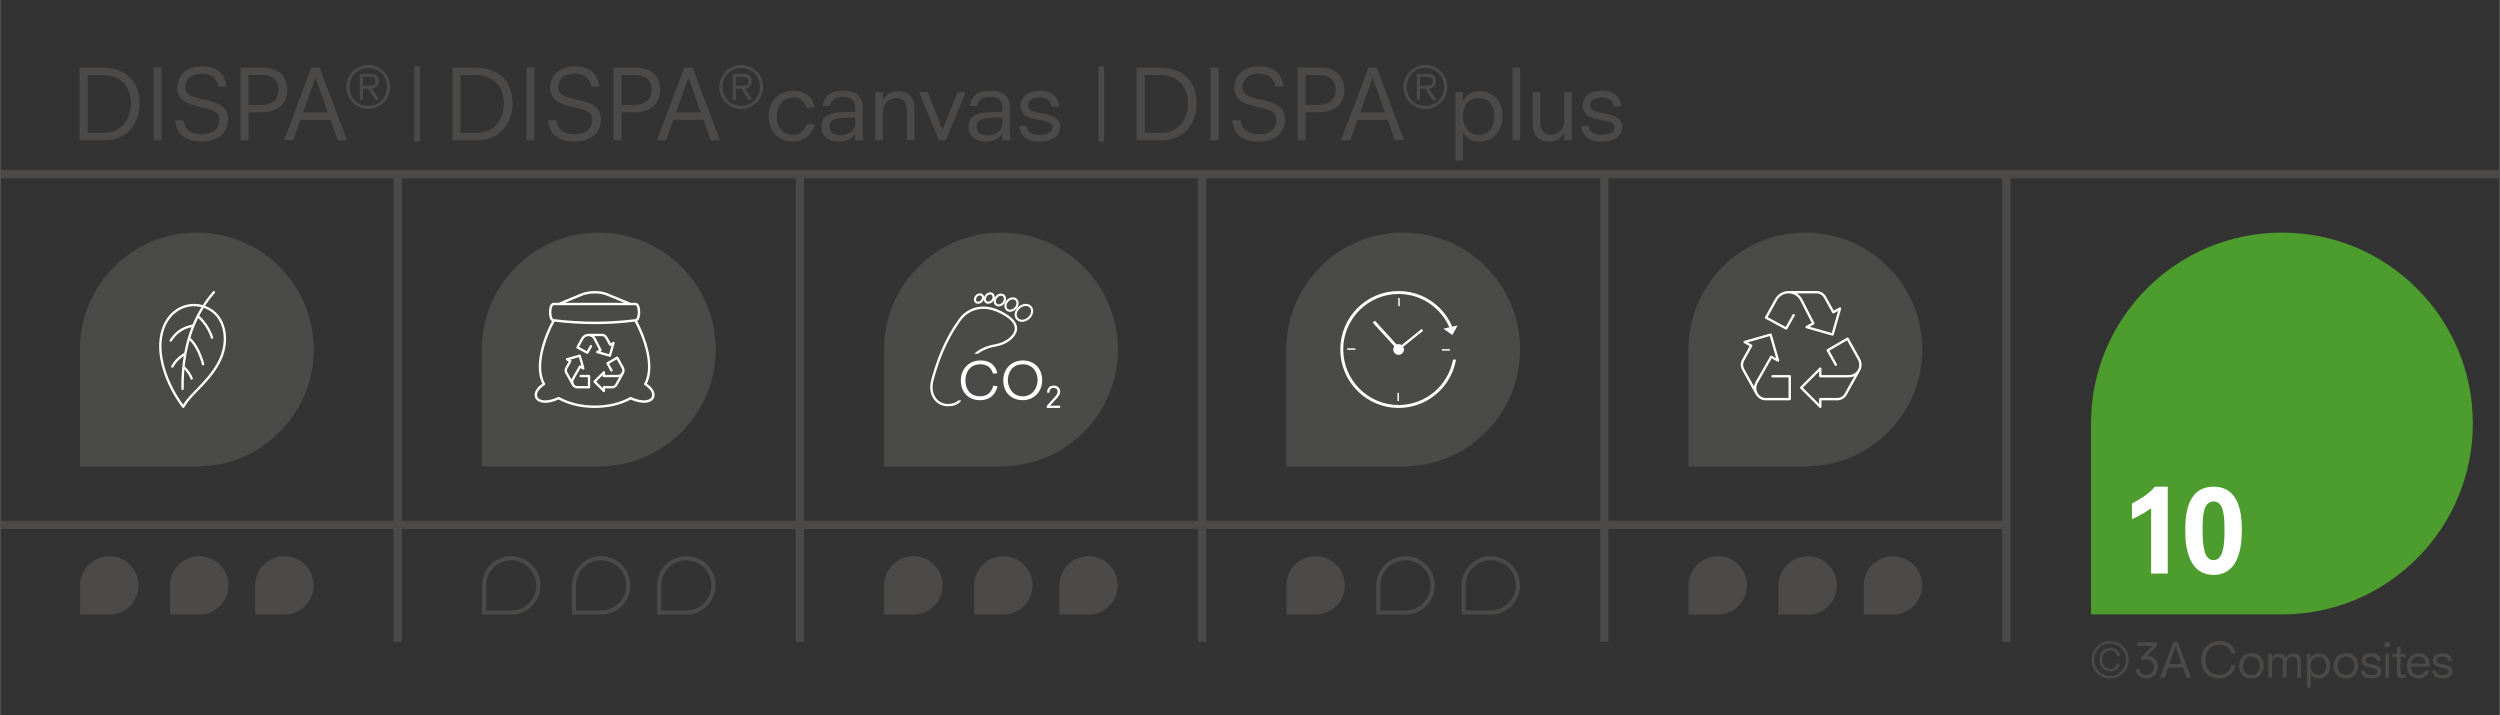 <?xml version="1.0" encoding="UTF-8"?>
<svg xmlns="http://www.w3.org/2000/svg" xmlns:xlink="http://www.w3.org/1999/xlink" id="Ebene_1" width="3840" height="1099" viewBox="0 0 3842.339 1099.8"><rect x="0" y="0" width="3842.339" height="1099.8" fill="#333333" stroke="none"/><defs><clipPath id="clippath"><rect x="1.17" width="3840" height="1099.8" fill="none"/></clipPath><clipPath id="clippath-1"><rect x="122.631" y="357.476" width="359.433" height="359.433" fill="none"/></clipPath><clipPath id="clippath-2"><rect x="740.432" y="357.49" width="359.433" height="359.433" fill="none"/></clipPath><clipPath id="clippath-3"><rect x="1976.882" y="357.49" width="359.433" height="359.433" fill="none"/></clipPath><clipPath id="clippath-4"><rect x="3213.882" y="357.512" width="586.931" height="586.931" fill="none"/></clipPath></defs><g clip-path="url(#clippath)"><path d="M0,267.631h611.036M611.036,267.631h618.225M611.036,800.441V273.971M1229.261,267.631h618.225M1229.261,800.441V273.971M1847.486,267.631h618.225M1847.486,800.441V273.971M2465.711,267.631h618.225M2465.711,800.441V273.971M3083.936,267.631h758.404M3083.936,800.441V273.971M0,806.781h611.036M611.036,806.781h618.225M611.036,986.497v-173.376M1229.261,806.781h618.225M1229.261,986.497v-173.376M1847.486,806.781h618.225M1847.486,986.497v-173.376M2465.711,806.781h624.565M2465.711,986.497v-173.376M3083.936,986.497v-173.376" fill="none" stroke="#4b4a49" stroke-miterlimit="10" stroke-width="12.68"/></g><path d="M156.645,104.014c44.36,0,57.712,29.079,57.712,55.19,0,27.892-17.358,56.377-52.965,56.377h-39.316v-111.567h34.568ZM134.539,204.306h24.48c28.485,0,41.986-22.402,41.986-45.25,0-22.402-11.869-43.767-45.102-43.767h-21.364v89.017Z" fill="#4b4a49"/><path d="M235.718,104.014h12.462v111.567h-12.462v-111.567Z" fill="#4b4a49"/><path d="M335.118,133.093c-.593-9.051-7.418-19.881-25.221-19.881-17.655,0-25.222,10.089-25.222,20.771,0,7.418,4.451,14.392,24.925,18.397,28.04,5.489,40.651,12.313,40.651,31.749,0,16.765-11.869,33.529-40.799,33.529-25.221,0-39.167-12.462-40.354-32.937h12.61c2.226,14.688,12.166,21.661,28.337,21.661,19.139,0,26.854-11.127,26.854-21.067,0-12.165-6.825-16.022-26.557-20.177-25.666-5.341-38.129-12.463-38.129-31.156,0-18.248,14.985-32.046,37.536-32.046,27.447,0,35.903,14.984,38.129,31.156h-12.759Z" fill="#4b4a49"/><path d="M369.385,104.014h35.458c22.848,0,36.497,12.907,36.497,34.42,0,22.105-16.023,34.123-38.277,34.123h-21.215v43.024h-12.462v-111.567ZM401.134,161.281c14.243,0,26.854-6.083,26.854-22.996,0-16.172-10.682-22.996-25.815-22.996h-20.325v45.992h19.287Z" fill="#4b4a49"/><path d="M478.366,104.014h12.759l41.986,111.567h-14.094l-11.127-31.452h-46.289l-11.127,31.452h-14.094l41.986-111.567ZM484.894,119.74h-.297l-18.842,53.113h37.98l-18.842-53.113Z" fill="#4b4a49"/><path d="M565.878,99.926c18.595,0,33.73,15.136,33.73,33.73s-15.135,33.729-33.73,33.729-33.73-15.135-33.73-33.729,15.135-33.73,33.73-33.73ZM565.878,104.424c-16.26,0-28.714,12.454-28.714,29.232s12.454,29.232,28.714,29.232,28.714-12.454,28.714-29.232-12.454-29.232-28.714-29.232ZM565.964,136.424h-8.216v17.038h-5.016v-39.871h15.654c9.34,0,13.751,3.719,13.751,11.243,0,7.352-5.103,10.812-10.465,11.503l11.244,17.125h-6.054l-10.897-17.038ZM566.57,131.926c6.66,0,10.551-1.037,10.551-6.745,0-5.882-3.459-7.093-8.908-7.093h-10.465v13.838h8.822Z" fill="#4b4a49"/><path d="M636.687,101.937h8.605v115.722h-8.605v-115.722Z" fill="#4b4a49"/><path d="M729.864,104.014c44.36,0,57.712,29.079,57.712,55.19,0,27.892-17.358,56.377-52.965,56.377h-39.316v-111.567h34.568ZM707.758,204.306h24.48c28.485,0,41.986-22.402,41.986-45.25,0-22.402-11.869-43.767-45.102-43.767h-21.364v89.017Z" fill="#4b4a49"/><path d="M808.936,104.014h12.462v111.567h-12.462v-111.567Z" fill="#4b4a49"/><path d="M908.337,133.093c-.593-9.051-7.418-19.881-25.221-19.881-17.655,0-25.222,10.089-25.222,20.771,0,7.418,4.451,14.392,24.925,18.397,28.04,5.489,40.651,12.313,40.651,31.749,0,16.765-11.869,33.529-40.799,33.529-25.221,0-39.167-12.462-40.354-32.937h12.61c2.226,14.688,12.166,21.661,28.337,21.661,19.139,0,26.854-11.127,26.854-21.067,0-12.165-6.825-16.022-26.557-20.177-25.666-5.341-38.129-12.463-38.129-31.156,0-18.248,14.985-32.046,37.536-32.046,27.447,0,35.903,14.984,38.129,31.156h-12.759Z" fill="#4b4a49"/><path d="M942.604,104.014h35.458c22.848,0,36.497,12.907,36.497,34.42,0,22.105-16.023,34.123-38.277,34.123h-21.215v43.024h-12.462v-111.567ZM974.353,161.281c14.243,0,26.854-6.083,26.854-22.996,0-16.172-10.682-22.996-25.815-22.996h-20.325v45.992h19.287Z" fill="#4b4a49"/><path d="M1051.585,104.014h12.759l41.986,111.567h-14.094l-11.127-31.452h-46.289l-11.127,31.452h-14.094l41.986-111.567ZM1058.113,119.74h-.297l-18.842,53.113h37.98l-18.842-53.113Z" fill="#4b4a49"/><path d="M1139.1,99.926c18.595,0,33.73,15.136,33.73,33.73s-15.135,33.729-33.73,33.729-33.73-15.135-33.73-33.729,15.135-33.73,33.73-33.73ZM1139.1,104.424c-16.26,0-28.714,12.454-28.714,29.232s12.454,29.232,28.714,29.232,28.714-12.454,28.714-29.232-12.454-29.232-28.714-29.232ZM1139.187,136.424h-8.216v17.038h-5.016v-39.871h15.654c9.34,0,13.751,3.719,13.751,11.243,0,7.352-5.103,10.812-10.465,11.503l11.244,17.125h-6.054l-10.897-17.038ZM1139.792,131.926c6.66,0,10.551-1.037,10.551-6.745,0-5.882-3.459-7.093-8.908-7.093h-10.465v13.838h8.822Z" fill="#4b4a49"/><path d="M1239.808,166.177c-1.929-5.638-6.083-16.468-20.177-16.468-14.688,0-25.963,11.275-25.963,29.228,0,14.688,7.566,28.337,25.37,28.337,12.759,0,18.248-8.754,20.771-17.21l12.314,1.483c-3.857,12.759-13.056,26.111-33.233,26.111-24.628,0-37.684-18.396-37.684-38.87,0-24.776,17.952-39.465,37.833-39.465,16.171,0,29.672,8.012,32.639,25.667l-11.869,1.187Z" fill="#4b4a49"/><path d="M1314.282,205.789h-.297c-5.193,9.199-16.32,11.869-24.925,11.869-17.655,0-26.853-10.385-26.853-22.105,0-13.649,7.418-21.661,27.743-22.699,8.16-.445,16.171-.891,24.332-1.188v-5.638c0-9.495-4.006-17.21-18.842-17.21-13.649,0-18.1,5.786-19.584,14.095h-11.424c2.374-16.616,13.649-23.59,31.156-23.59,19.88,0,30.266,9.051,30.266,24.925v36.794c0,4.599.594,10.385,1.039,14.539h-12.61v-9.792ZM1314.282,180.42l-19.584.89c-12.61.594-20.029,4.006-20.029,13.649,0,7.418,6.38,13.204,16.914,13.204,10.088,0,22.699-5.638,22.699-18.545v-9.198Z" fill="#4b4a49"/><path d="M1393.905,170.776c0-15.43-8.012-20.178-16.32-20.178-10.83,0-20.771,8.309-20.771,23.738v41.244h-11.572v-74.181h11.572v12.611h.297c5.044-9.495,13.056-13.798,23.589-13.798,8.902,0,24.776,4.6,24.776,25.518v49.85h-11.572v-44.805Z" fill="#4b4a49"/><path d="M1412.595,141.4h13.056l22.699,57.564h.297l23.292-57.564h12.462l-30.859,74.181h-10.534l-30.414-74.181Z" fill="#4b4a49"/><path d="M1540.405,205.789h-.297c-5.193,9.199-16.32,11.869-24.925,11.869-17.655,0-26.854-10.385-26.854-22.105,0-13.649,7.418-21.661,27.744-22.699,8.16-.445,16.171-.891,24.332-1.188v-5.638c0-9.495-4.006-17.21-18.842-17.21-13.649,0-18.1,5.786-19.584,14.095h-11.424c2.374-16.616,13.649-23.59,31.156-23.59,19.88,0,30.266,9.051,30.266,24.925v36.794c0,4.599.594,10.385,1.039,14.539h-12.61v-9.792ZM1540.405,180.42l-19.584.89c-12.61.594-20.029,4.006-20.029,13.649,0,7.418,6.38,13.204,16.914,13.204,10.088,0,22.699-5.638,22.699-18.545v-9.198Z" fill="#4b4a49"/><path d="M1616.066,163.507c-.594-6.825-5.193-13.798-18.249-13.798-10.534,0-17.803,4.451-17.803,11.572s5.638,10.385,19.435,12.61c18.99,3.116,29.821,7.715,29.821,21.216,0,10.83-8.308,22.551-31.453,22.551-23.589,0-30.117-11.721-31.453-23.886h11.572c.445,6.23,4.896,13.501,19.584,13.501,11.572,0,20.326-4.006,20.177-11.572-.148-5.935-3.857-8.457-22.402-11.572-14.985-2.522-26.854-7.418-26.854-21.661,0-14.391,12.462-23.145,30.414-23.145,16.616,0,28.782,9.644,28.782,24.184h-11.572Z" fill="#4b4a49"/><path d="M1688.316,101.937h8.605v115.722h-8.605v-115.722Z" fill="#4b4a49"/><path d="M1781.492,104.014c44.36,0,57.712,29.079,57.712,55.19,0,27.892-17.358,56.377-52.965,56.377h-39.316v-111.567h34.568ZM1759.386,204.306h24.48c28.485,0,41.986-22.402,41.986-45.25,0-22.402-11.869-43.767-45.102-43.767h-21.364v89.017Z" fill="#4b4a49"/><path d="M1860.565,104.014h12.462v111.567h-12.462v-111.567Z" fill="#4b4a49"/><path d="M1959.966,133.093c-.594-9.051-7.418-19.881-25.222-19.881-17.655,0-25.221,10.089-25.221,20.771,0,7.418,4.451,14.392,24.924,18.397,28.041,5.489,40.651,12.313,40.651,31.749,0,16.765-11.869,33.529-40.799,33.529-25.222,0-39.168-12.462-40.354-32.937h12.61c2.226,14.688,12.166,21.661,28.337,21.661,19.139,0,26.854-11.127,26.854-21.067,0-12.165-6.824-16.022-26.557-20.177-25.666-5.341-38.129-12.463-38.129-31.156,0-18.248,14.985-32.046,37.535-32.046,27.447,0,35.904,14.984,38.129,31.156h-12.759Z" fill="#4b4a49"/><path d="M1994.232,104.014h35.459c22.848,0,36.496,12.907,36.496,34.42,0,22.105-16.022,34.123-38.276,34.123h-21.216v43.024h-12.463v-111.567ZM2025.982,161.281c14.242,0,26.854-6.083,26.854-22.996,0-16.172-10.683-22.996-25.815-22.996h-20.325v45.992h19.287Z" fill="#4b4a49"/><path d="M2103.214,104.014h12.76l41.985,111.567h-14.094l-11.127-31.452h-46.289l-11.127,31.452h-14.095l41.986-111.567ZM2109.742,119.74h-.297l-18.842,53.113h37.98l-18.842-53.113Z" fill="#4b4a49"/><path d="M2190.729,99.926c18.595,0,33.729,15.136,33.729,33.73s-15.135,33.729-33.729,33.729-33.729-15.135-33.729-33.729,15.135-33.73,33.729-33.73ZM2190.729,104.424c-16.26,0-28.714,12.454-28.714,29.232s12.454,29.232,28.714,29.232,28.714-12.454,28.714-29.232-12.454-29.232-28.714-29.232ZM2190.816,136.424h-8.217v17.038h-5.016v-39.871h15.653c9.341,0,13.752,3.719,13.752,11.243,0,7.352-5.103,10.812-10.465,11.503l11.243,17.125h-6.055l-10.896-17.038ZM2191.422,131.926c6.659,0,10.551-1.037,10.551-6.745,0-5.882-3.459-7.093-8.908-7.093h-10.465v13.838h8.822Z" fill="#4b4a49"/><path d="M2236.914,141.4h11.572v12.908h.297c3.115-4.748,9.792-14.095,26.26-14.095,15.43,0,34.271,10.979,34.271,38.277,0,23.145-15.281,39.167-35.755,39.167-13.056,0-21.067-7.27-24.776-14.094h-.297v43.173h-11.572v-105.337ZM2272.817,150.599c-12.313,0-24.331,9.051-24.331,28.485,0,15.578,9.198,28.189,24.776,28.189s23.59-13.057,23.59-28.485c0-19.584-11.275-28.189-24.035-28.189Z" fill="#4b4a49"/><path d="M2324.739,104.014h11.572v111.567h-11.572v-111.567Z" fill="#4b4a49"/><path d="M2404.407,203.86h-.297c-5.045,9.495-13.056,13.798-23.59,13.798-10.83,0-24.776-5.489-24.776-27.446v-48.812h11.572v45.695c0,15.43,8.012,20.178,16.319,20.178,10.831,0,20.771-8.309,20.771-23.738v-42.135h11.571v74.181h-11.571v-11.721Z" fill="#4b4a49"/><path d="M2480.068,163.507c-.594-6.825-5.192-13.798-18.249-13.798-10.533,0-17.803,4.451-17.803,11.572s5.638,10.385,19.436,12.61c18.99,3.116,29.82,7.715,29.82,21.216,0,10.83-8.309,22.551-31.453,22.551-23.589,0-30.117-11.721-31.452-23.886h11.572c.445,6.23,4.896,13.501,19.584,13.501,11.572,0,20.325-4.006,20.177-11.572-.148-5.935-3.857-8.457-22.402-11.572-14.984-2.522-26.854-7.418-26.854-21.661,0-14.391,12.462-23.145,30.414-23.145,16.616,0,28.782,9.644,28.782,24.184h-11.572Z" fill="#4b4a49"/><g clip-path="url(#clippath-1)"><path d="M122.631,716.911h179.716c99.255,0,179.717-80.463,179.717-179.717s-80.462-179.717-179.717-179.717-179.716,80.462-179.716,179.717v179.717h0Z" fill="#4a4a49"/></g><path d="M280.372,597.789c-1.128-78.697,26.797-124.058,48.157-148.609M309.595,470.381c-19.958-5.039-39.989,3.246-51.587,20.08-12.23,17.75-13.817,40.581-10.007,61.259,4.844,26.293,17.424,52.208,33.421,73.554,7.543-13.106,19.344-23.461,29.545-34.413,12.142-13.038,23.442-27.187,29.762-44.063,11.145-29.765,3.348-67.711-31.134-76.416h0ZM296.929,500.252c-8.08,2.491-22.275,3.943-34.725,23.232M284.637,543.611s-14.137,7.69-19.967,19.822M290.269,519.933s13.521,9.295,21.695,39.928M281.868,564.091s8.401,6.903,12.51,17.715M303.79,485.884s15.363,11.94,21.91,33.176" fill="none" stroke="#fff" stroke-linecap="round" stroke-linejoin="round" stroke-width="3.623"/><g clip-path="url(#clippath-2)"><path d="M380.999,716.924h179.716c99.255,0,179.717-80.463,179.717-179.717s-80.462-179.717-179.717-179.717-179.716,80.462-179.716,179.717v179.717h0Z" fill="#4a4a49"/><path d="M740.432,716.924h179.716c99.255,0,179.717-80.463,179.717-179.717s-80.462-179.717-179.717-179.717-179.716,80.462-179.716,179.717v179.717h0Z" fill="#4a4a49"/></g><path d="M994.112,589.776c13.999-27.701-2.166-72.324-14.919-96.232,3.423-2.047,4.707-8.257,4.707-13.722,0-6.657-1.897-14.428-7.247-14.428h-7.618l-36.034-14.849c-10.589-4.43-28.407-4.233-39.722.45l-34.854,14.399h-7.687c-5.309,0-7.191,7.771-7.191,14.428,0,5.542,1.315,11.845,4.688,13.79-12.767,23.962-28.894,68.563-14.813,96.164-12.239,8.384-13.452,17.265-10.645,22.46,3.875,7.162,16.394,10.442,35.708,1.842,15.682,8.659,35.584,12.989,55.468,12.986,19.82,0,39.62-4.302,55.178-12.915,19.217,8.513,31.683,5.22,35.547-1.919,2.808-5.184,1.613-14.062-10.566-22.454h0ZM894.702,454.461c10.347-4.281,27.229-4.486,36.871-.455.003.002.005.002.011.005l27.622,11.383h-90.969l26.466-10.933h0ZM850.739,469.142h125.914c1.661,0,3.513,4.386,3.513,10.68,0,6.29-1.852,10.677-3.75,10.693-.011.001-.023.002-.034.004-.063.002-.125-.013-.188-.004-.961.124-1.926.23-2.887.349-3.489.426-6.982.827-10.487,1.177-.894.091-1.787.188-2.682.274-26.786,2.52-54.032,2.787-81.478.861-9.162-.659-18.313-1.518-27.394-2.66-.106-.014-.207.004-.312.008-.072-.009-.144-.015-.216-.024-1.636,0-3.458-4.387-3.458-10.677,0-6.294,1.822-10.68,3.458-10.68h0ZM1001.397,610.441c-3.09,5.708-14.932,7.507-31.586-.09-.543-.248-1.174-.219-1.691.074-30.381,17.28-78.093,17.25-108.627-.074-.284-.16-.601-.243-.918-.243-.266,0-.53.056-.777.168-16.738,7.687-28.639,5.905-31.739.169-2.318-4.285.129-11.657,10.818-18.467.839-.537,1.114-1.638.622-2.508-14.932-26.41,1.845-71.627,14.555-95.072,10.136,1.235,20.267,2.192,30.376,2.825,10.446.67,20.905,1.032,31.303,1.068,15.489,0,31.147-.759,46.732-2.25,4.039-.381,8.057-.851,12.071-1.334.956-.115,1.916-.197,2.87-.317,12.69,23.405,29.461,68.587,14.629,95.088-.485.866-.212,1.961.624,2.497,10.632,6.815,13.051,14.183,10.736,18.464h0Z" fill="#fff"/><path d="M892.271,578.008h12.876v17.211h-18.001c-3.018,0-5.397-1.64-6.863-4.284h0c-1.408-2.542-1.393-5.637.042-8.165l10.979-19.348,5.087,2.829-5.569-19.5-19.45,5.584,4.92,2.737-6.01,10.847c-1.2,2.167-1.2,4.799,0,6.966l10.055,18.145M939.677,569.402l-6.048-10.914,14.833-8.674,8.539,15.409c1.44,2.599,1.44,5.759,0,8.359h0c-1.514,2.732-4.386,4.426-7.504,4.426h-21.46v-5.737l-5.722,5.737-8.583,8.606,8.583,8.605,5.722,5.738v-5.738h12.764c2.598,0,4.991-1.412,6.253-3.688l9.947-17.949M903.716,514.9h21.542c2.598,0,4.991,1.412,6.253,3.688l6.287,11.346,4.995-2.789-2.215,7.805-3.323,11.705-11.676-3.332-7.783-2.221,5.004-2.793-8.944-17.548c-1.833-3.597-5.522-5.86-9.551-5.86h0c-3.896,0-7.485,2.117-9.377,5.531l-7.524,13.577,15.117,8.161,5.573-10.057" fill="none" stroke="#fff" stroke-linecap="round" stroke-linejoin="round" stroke-width="3.623"/><path d="M1358.657,716.923h179.716c99.255,0,179.717-80.462,179.717-179.717s-80.462-179.716-179.717-179.716-179.716,80.462-179.716,179.716v179.717h0Z" fill="#4a4a49"/><path d="M1608.846,627.045h20.584v-3.469h-15.701l10.042-10.817c3.788-4.107,5.614-7.12,5.614-10.862,0-5.112-3.514-9.174-10.087-9.174-4.884,0-9.949,2.738-10.086,10.817h3.559c.228-4.108,2.054-7.348,6.481-7.348,4.016,0,6.298,2.556,6.298,5.842,0,3.058-2.784,6.435-5.66,9.584l-11.045,12.186v3.241h0ZM1541.913,584.588c0,18.868,12.604,30.532,29.906,30.532,16.988,0,29.905-12.761,29.905-30.532,0-18.867-12.604-30.532-29.905-30.532-16.988,0-29.906,12.761-29.906,30.532h0ZM1594.678,584.588c0,9.707-6.341,24.583-22.859,24.583s-22.86-14.875-22.86-24.583c0-11.9,6.498-24.582,22.86-24.582s22.859,12.682,22.859,24.582h0ZM1532.755,573.784c-1.644-8.141-7.359-19.727-26.148-19.727-16.988,0-29.905,12.761-29.905,30.532,0,18.868,12.134,30.532,29.2,30.532,17.928,0,24.739-11.353,27.244-21.452l-6.654-.782c-2.505,9.864-8.768,16.285-19.885,16.285-17.144,0-22.859-12.84-22.859-24.583,0-11.9,6.498-24.582,22.859-24.582,8.925,0,16.518,3.758,19.494,14.248l6.654-.47h0Z" fill="#fff"/><path d="M1562.202,499.2c-1.985-5.57-6.903-10.903-14.616-15.852-24.423-15.67-42.853-13.388-54.012-8.715-12.137,5.083-18.361,13.828-18.589,14.154-25.283,33.937-37.022,70.204-43.653,94.531-3.27,11.995-1.722,22.985,4.359,30.946,4.974,6.51,12.639,10.245,21.03,10.245,8.239,0,14.578-2.251,18.837-6.69.719-.749,1.343-1.524,1.886-2.31h-4.715c-3.555,3.561-8.93,5.377-16.008,5.377-7.252,0-13.868-3.215-18.151-8.822-5.379-7.043-6.709-16.913-3.743-27.794,6.554-24.043,18.148-59.875,43.092-93.36.059-.083,5.982-8.355,17.214-13.003,15.03-6.221,32.02-3.365,50.496,8.488,7.022,4.506,11.45,9.223,13.161,14.02,1.458,4.09.888,8.201-1.692,12.219l-.067.112c-2.847,5.223-12.558,13.902-27.642,16.401-17.865,2.959-27.912,10.61-32.094,14.603h5.636c4.953-3.782,13.703-8.818,27.05-11.029,17.573-2.912,27.413-13.132,30.199-18.184,3.146-4.925,3.844-10.228,2.022-15.339h0Z" fill="#fff"/><path d="M1521.864,452.572c-1.724,0-3.677,1.03-5.069,2.853-1.17,1.533-1.738,3.415-1.52,5.036.101.752.42,1.799,1.364,2.517,1.959,1.489,5.214.524,7.258-2.152h0c1.17-1.532,1.738-3.415,1.52-5.035-.101-.752-.421-1.799-1.365-2.518-.624-.475-1.381-.701-2.188-.701h0ZM1506.13,454.137c-1.462,0-3.143.77-4.402,2.171-1.016,1.131-1.624,2.486-1.711,3.814-.077,1.182.279,2.19,1.003,2.839,1.58,1.419,4.578.772,6.545-1.417h0c1.016-1.13,1.624-2.485,1.711-3.813.077-1.182-.279-2.19-1.002-2.839-.57-.511-1.322-.754-2.144-.754h0ZM1538.432,454.504c-2.077,0-4.415,1.224-6.076,3.399-1.416,1.854-2.074,4.049-1.809,6.019.125.919.517,2.202,1.681,3.088,2.382,1.814,6.314.676,8.765-2.536,1.414-1.854,2.073-4.048,1.808-6.019-.125-.919-.517-2.202-1.682-3.088-.767-.585-1.697-.862-2.687-.862h0ZM1534.88,471.112c-1.677,0-3.286-.487-4.626-1.507-1.601-1.22-2.645-3.082-2.936-5.246-.126-.934-.113-1.894.032-2.854-.255.447-.541.881-.86,1.3-3.133,4.103-8.437,5.347-11.824,2.767-1.43-1.088-2.361-2.749-2.621-4.675-.021-.156-.037-.312-.049-.468-.435,1.179-1.114,2.304-2.004,3.295h0c-3.202,3.563-8.203,4.308-11.148,1.665-1.484-1.331-2.222-3.277-2.078-5.479.134-2.055,1.036-4.107,2.539-5.78,3.201-3.563,8.201-4.31,11.148-1.664,1.175,1.054,1.882,2.493,2.054,4.139.378-1.105.949-2.177,1.697-3.157,3.133-4.104,8.437-5.346,11.825-2.768,1.43,1.089,2.361,2.749,2.62,4.675.101.751.101,1.522.005,2.292.32-.593.691-1.17,1.112-1.722,3.54-4.639,9.52-6.052,13.331-3.153,1.601,1.22,2.645,3.083,2.936,5.247.38,2.822-.511,5.896-2.447,8.433v.001c-2.295,3.007-5.615,4.659-8.705,4.659h0ZM1556.677,460.232c-2.372,0-5.037,1.225-7.074,3.492-1.622,1.804-2.59,3.979-2.728,6.123-.129,1.998.494,3.72,1.75,4.849,2.712,2.434,7.56,1.471,10.812-2.147h0c1.621-1.805,2.59-3.98,2.729-6.123.128-1.998-.494-3.721-1.751-4.849-1.013-.908-2.324-1.344-3.738-1.344h0ZM1552.34,479.275c-2.196,0-4.274-.701-5.893-2.155-2.017-1.811-3.021-4.468-2.827-7.485.185-2.871,1.448-5.745,3.558-8.093,4.452-4.955,11.368-6.028,15.413-2.394,2.017,1.811,3.021,4.469,2.827,7.485-.185,2.871-1.448,5.745-3.557,8.093h0c-2.672,2.973-6.229,4.548-9.522,4.548h0ZM1576.55,470.357c-.137,0-.274.003-.413.007-2.948.11-5.963,1.353-8.488,3.502-5.104,4.343-6.57,11.035-3.268,14.919,1.551,1.825,3.935,2.764,6.753,2.67,2.948-.109,5.962-1.352,8.489-3.502h0c5.104-4.342,6.57-11.035,3.268-14.92-1.475-1.734-3.715-2.676-6.341-2.676h0ZM1570.714,494.723c-3.596,0-6.71-1.347-8.817-3.826-4.466-5.253-2.834-14.007,3.637-19.515,3.082-2.622,6.805-4.141,10.482-4.277,3.826-.141,7.147,1.214,9.359,3.815,4.465,5.254,2.831,14.009-3.64,19.516h0c-3.081,2.622-6.805,4.141-10.481,4.277-.181.006-.361.009-.54.009h0Z" fill="#fff"/><g clip-path="url(#clippath-3)"><path d="M1617.449,716.924h179.716c99.255,0,179.717-80.463,179.717-179.717s-80.462-179.717-179.717-179.717-179.716,80.462-179.716,179.717v179.717h0Z" fill="#4a4a49"/><path d="M1976.882,716.924h179.716c99.255,0,179.717-80.463,179.717-179.717s-80.462-179.717-179.717-179.717-179.716,80.462-179.716,179.717v179.717h0Z" fill="#4a4a49"/></g><polygon points="2083.132 537.713 2083.132 535.459 2070.542 535.459 2070.542 537.713 2083.132 537.713 2083.132 537.713" fill="#fff"/><polygon points="2147.819 616.467 2150.067 616.467 2150.067 603.839 2147.819 603.839 2147.819 616.467 2147.819 616.467" fill="#fff"/><polygon points="2215.991 538.953 2228.581 538.953 2228.581 536.699 2215.991 536.699 2215.991 538.953 2215.991 538.953" fill="#fff"/><polygon points="2151.304 457.946 2149.055 457.946 2149.055 470.574 2151.304 470.574 2151.304 457.946 2151.304 457.946" fill="#fff"/><path d="M2149.562,622.554c-46.918,0-85.089-38.287-85.089-85.348s38.171-85.348,85.089-85.348c34.859,0,64.888,21.136,78.022,51.301l-9.158,2.08,6.866,4.858,6.867,4.857,4.112-7.35,4.113-7.35-8.315,1.888c-4.511-10.666-10.956-20.246-19.16-28.476-8.227-8.251-17.806-14.731-28.475-19.256-11.046-4.686-22.778-7.062-34.871-7.062s-23.825,2.376-34.871,7.062c-10.668,4.526-20.249,11.005-28.476,19.256-8.227,8.252-14.685,17.862-19.198,28.562-4.672,11.081-7.041,22.848-7.041,34.978,0,12.13,2.369,23.898,7.041,34.978,4.512,10.7,10.971,20.31,19.198,28.562,8.227,8.252,17.807,14.731,28.476,19.256,11.046,4.686,22.778,7.063,34.871,7.063s23.825-2.377,34.871-7.063c10.668-4.526,20.248-11.004,28.475-19.256,8.227-8.252,14.686-17.862,19.198-28.562,2.653-6.289,4.562-12.801,5.717-19.475h-4.579c-7.29,39.685-42.04,69.845-83.681,69.845h0Z" fill="#fff"/><path d="M2185.068,505.627l-30.839,24.812c-1.325-.921-2.933-1.463-4.667-1.463-1.067,0-2.086.207-3.021.579l-33.377-36.648-3.319,3.041,33.12,36.365c-1.01,1.368-1.608,3.06-1.608,4.893,0,4.546,3.674,8.23,8.206,8.23,4.531,0,8.205-3.684,8.205-8.23,0-1.507-.405-2.917-1.11-4.133l30.635-24.647-2.223-2.8h0Z" fill="#fff"/><path d="M2595.106,716.923h179.716c99.255,0,179.717-80.463,179.717-179.717s-80.462-179.717-179.717-179.717-179.716,80.462-179.716,179.717v179.717h0Z" fill="#4a4a49"/><path d="M2747.852,449.159h44.211c5.331,0,10.244,2.889,12.833,7.547l12.903,23.216,10.252-5.706-4.548,15.969-6.82,23.952-23.962-6.818-15.974-4.545,10.27-5.716-18.355-35.907c-3.762-7.36-11.333-11.992-19.602-11.992h0c-7.995,0-15.36,4.332-19.243,11.318l-15.44,27.782,31.024,16.699,11.438-20.58M2821.654,560.685l-12.413-22.334,30.441-17.749,17.525,31.531c2.956,5.319,2.956,11.786,0,17.104h0c-3.107,5.59-9.002,9.057-15.4,9.057h-44.042v-11.74l-11.744,11.74-17.616,17.61,17.616,17.609,11.744,11.74v-11.74h26.196c5.331,0,10.244-2.889,12.833-7.548l20.413-36.728M2724.363,578.294h26.425v35.219h-36.944c-6.193,0-11.077-3.356-14.084-8.767h0c-2.891-5.202-2.859-11.535.085-16.707l22.533-39.59,10.442,5.79-11.431-39.902-39.918,11.426,10.098,5.6-12.335,22.195c-2.464,4.433-2.463,9.822,0,14.253l20.637,37.13" fill="none" stroke="#fff" stroke-linecap="round" stroke-linejoin="round" stroke-width="3.623"/><path d="M122.835,944.736h44.927c24.813,0,44.927-20.114,44.927-44.927s-20.114-44.927-44.927-44.927-44.927,20.115-44.927,44.927v44.927h0Z" fill="#4b4a49"/><path d="M261.043,944.736h44.927c24.813,0,44.927-20.114,44.927-44.927s-20.114-44.927-44.927-44.927-44.927,20.115-44.927,44.927v44.927h0Z" fill="#4b4a49"/><path d="M392.008,944.736h44.927c24.812,0,44.927-20.114,44.927-44.927s-20.114-44.927-44.927-44.927-44.927,20.115-44.927,44.927v44.927h0Z" fill="#4b4a49"/><path d="M743.805,941.566h41.757c23.025,0,41.757-18.732,41.757-41.757s-18.732-41.757-41.757-41.757-41.757,18.732-41.757,41.757v41.757h0Z" fill="none" stroke="#4b4a49" stroke-width="6.34"/><path d="M882.012,941.566h41.757c23.024,0,41.757-18.732,41.757-41.757s-18.732-41.757-41.757-41.757-41.757,18.732-41.757,41.757v41.757h0Z" fill="none" stroke="#4b4a49" stroke-width="6.34"/><path d="M1012.978,941.566h41.757c23.024,0,41.757-18.732,41.757-41.757s-18.732-41.757-41.757-41.757-41.757,18.732-41.757,41.757v41.757h0Z" fill="none" stroke="#4b4a49" stroke-width="6.34"/><path d="M1358.86,944.736h44.927c24.812,0,44.927-20.114,44.927-44.927s-20.114-44.927-44.927-44.927-44.927,20.115-44.927,44.927v44.927h0Z" fill="#4b4a49"/><path d="M1497.068,944.736h44.927c24.812,0,44.927-20.114,44.927-44.927s-20.114-44.927-44.927-44.927-44.927,20.115-44.927,44.927v44.927h0Z" fill="#4b4a49"/><path d="M1628.033,944.736h44.927c24.812,0,44.927-20.114,44.927-44.927s-20.114-44.927-44.927-44.927-44.927,20.115-44.927,44.927v44.927h0Z" fill="#4b4a49"/><path d="M1977.085,944.736h44.927c24.813,0,44.927-20.115,44.927-44.927s-20.114-44.927-44.927-44.927-44.927,20.114-44.927,44.927v44.927h0Z" fill="#4b4a49"/><path d="M2118.462,941.566h41.757c23.024,0,41.757-18.732,41.757-41.757s-18.732-41.757-41.757-41.757-41.757,18.732-41.757,41.757v41.757h0Z" fill="none" stroke="#4b4a49" stroke-width="6.34"/><path d="M2249.427,941.566h41.757c23.024,0,41.757-18.732,41.757-41.757s-18.732-41.757-41.757-41.757-41.757,18.732-41.757,41.757v41.757h0Z" fill="none" stroke="#4b4a49" stroke-width="6.34"/><path d="M2595.31,944.736h44.927c24.812,0,44.927-20.114,44.927-44.927s-20.114-44.927-44.927-44.927-44.927,20.115-44.927,44.927v44.927h0Z" fill="#4b4a49"/><path d="M2733.517,944.736h44.927c24.812,0,44.927-20.114,44.927-44.927s-20.114-44.927-44.927-44.927-44.927,20.115-44.927,44.927v44.927h0Z" fill="#4b4a49"/><path d="M2864.482,944.736h44.927c24.812,0,44.927-20.114,44.927-44.927s-20.114-44.927-44.927-44.927-44.927,20.115-44.927,44.927v44.927h0Z" fill="#4b4a49"/><g clip-path="url(#clippath-4)"><path d="M3213.882,944.446h293.465c162.078,0,293.467-131.391,293.467-293.467s-131.389-293.467-293.467-293.467-293.465,131.39-293.465,293.467v293.467h0Z" fill="#4c9c2e"/></g><path d="M3306.314,881.559h25.554v-133.449h-19.698c-10.47,12.422-26.974,21.294-35.315,25.909v23.956c12.422-5.323,22.36-11.712,29.458-16.681v100.266h0ZM3358.771,815.898c0,29.636,7.098,67.79,43.478,67.79s43.477-38.155,43.477-67.79c0-19.876-.887-67.789-43.477-67.789s-43.478,47.913-43.478,67.789h0ZM3419.106,815.898c0,26.619-3.371,45.075-16.857,45.075s-16.859-18.456-16.859-45.075c0-23.069,1.065-45.075,16.859-45.075s16.857,22.006,16.857,45.075h0Z" fill="#fff"/><path d="M3243.3,985.463c15.812,0,28.684,12.87,28.684,28.683,0,15.813-12.871,28.684-28.684,28.684s-28.684-12.87-28.684-28.684c0-15.812,12.871-28.683,28.684-28.683ZM3243.3,989.287c-13.827,0-24.418,10.591-24.418,24.858,0,14.269,10.591,24.859,24.418,24.859s24.418-10.591,24.418-24.859c0-14.268-10.591-24.858-24.418-24.858ZM3258.597,1019.81c-1.545,7.354-7.134,12.208-14.342,12.208-10.664,0-17.357-7.869-17.357-18.019,0-10.37,6.325-17.945,17.137-17.945,7.429,0,13.533,4.266,14.562,11.988h-4.486c-.956-4.486-4.634-8.164-10.003-8.164-8.531,0-12.944,5.884-12.944,14.048,0,8.458,4.486,14.268,13.092,14.268,5.296,0,9.047-3.677,9.855-8.384h4.486Z" fill="#4b4a49"/><path d="M3291.175,1010.321l16.77-17.357h-22.947v-5.589h29.86v5.589l-15.445,15.813.147.146c.81-.146,1.766-.221,2.501-.221,7.575,0,14.783,5.223,14.783,15.813,0,9.487-6.031,18.166-17.726,18.166-14.488,0-15.886-10.224-16.475-14.489l5.737-.441c.735,6.031,3.162,9.782,10.664,9.782,7.207,0,11.62-5.296,11.62-12.209,0-7.429-5.148-11.915-11.768-11.915-3.456,0-5.663,1.177-7.281,2.428l-.441-.295v-5.222Z" fill="#4b4a49"/><path d="M3340.72,986.492h6.325l20.813,55.308h-6.986l-5.517-15.592h-22.946l-5.517,15.592h-6.987l20.814-55.308ZM3343.957,994.288h-.147l-9.341,26.33h18.828l-9.34-26.33Z" fill="#4b4a49"/><path d="M3429.641,1004.438c-2.795-9.855-9.929-13.386-18.313-13.386-15.371,0-21.476,11.915-21.476,23.094,0,11.032,5.369,23.095,21.476,23.095,10.443,0,16.327-6.031,18.681-15.298l6.252.735c-2.354,9.487-8.752,20.151-25.595,20.151-16.033,0-27.433-10.958-27.433-28.684,0-16.694,12.135-28.683,28.095-28.683,17.651,0,23.021,10.885,24.564,18.533l-6.251.441Z" fill="#4b4a49"/><path d="M3460.382,1042.829c-13.312,0-18.976-9.635-18.976-19.416,0-9.782,6.619-19.417,18.976-19.417,13.312,0,18.975,9.635,18.975,19.417,0,9.781-6.619,19.416-18.975,19.416ZM3460.382,1037.681c7.942,0,12.797-5.957,12.797-14.268s-4.854-14.269-12.797-14.269c-7.943,0-12.798,5.958-12.798,14.269s4.854,14.268,12.798,14.268Z" fill="#4b4a49"/><path d="M3530.984,1018.191c0-6.104-2.207-8.605-7.943-8.605-4.486,0-8.605,3.972-8.605,10.003v22.211h-5.736v-23.608c0-6.104-2.206-8.605-7.723-8.605-4.707,0-8.825,3.972-8.825,10.003v22.211h-5.737v-36.773h5.664v5.884h.146c1.912-3.089,4.634-6.473,11.032-6.473,6.692,0,9.193,4.486,10.149,7.208,2.133-4.192,4.928-7.208,11.253-7.208,7.943,0,12.062,4.34,12.062,12.209v25.153h-5.736v-23.608Z" fill="#4b4a49"/><path d="M3545.764,1005.026h5.737v6.398h.146c1.545-2.354,4.854-6.987,13.019-6.987,7.648,0,16.989,5.442,16.989,18.976,0,11.474-7.575,19.416-17.725,19.416-6.473,0-10.444-3.604-12.283-6.986h-.146v21.402h-5.737v-52.219ZM3563.563,1009.586c-6.104,0-12.062,4.486-12.062,14.121,0,7.723,4.56,13.974,12.282,13.974s11.694-6.472,11.694-14.121c0-9.708-5.59-13.974-11.915-13.974Z" fill="#4b4a49"/><path d="M3605.704,1042.829c-13.312,0-18.976-9.635-18.976-19.416,0-9.782,6.619-19.417,18.976-19.417,13.312,0,18.975,9.635,18.975,19.417,0,9.781-6.619,19.416-18.975,19.416ZM3605.704,1037.681c7.942,0,12.797-5.957,12.797-14.268s-4.854-14.269-12.797-14.269c-7.943,0-12.798,5.958-12.798,14.269s4.854,14.268,12.798,14.268Z" fill="#4b4a49"/><path d="M3653.654,1015.984c-.295-3.383-2.574-6.84-9.047-6.84-5.222,0-8.825,2.207-8.825,5.737s2.794,5.148,9.635,6.251c9.414,1.545,14.782,3.824,14.782,10.518,0,5.369-4.118,11.179-15.592,11.179-11.694,0-14.93-5.81-15.592-11.841h5.736c.221,3.089,2.428,6.692,9.709,6.692,5.736,0,10.075-1.985,10.002-5.736-.073-2.941-1.912-4.192-11.105-5.736-7.429-1.251-13.312-3.678-13.312-10.738,0-7.134,6.178-11.474,15.077-11.474,8.237,0,14.269,4.781,14.269,11.988h-5.736Z" fill="#4b4a49"/><path d="M3669.256,986.492c2.427,0,4.339,1.912,4.339,4.339,0,2.428-1.912,4.34-4.339,4.34-2.428,0-4.34-1.912-4.34-4.34,0-2.427,1.912-4.339,4.34-4.339ZM3666.386,1005.026h5.737v36.773h-5.737v-36.773Z" fill="#4b4a49"/><path d="M3677.197,1005.026h6.84v-10.738h5.736v10.738h7.429v4.707h-7.429v22.579c0,3.31.956,4.78,3.53,4.78,1.324,0,2.722-.073,3.824-.221v5.148c-2.059.147-4.045.221-5.81.221-4.928,0-7.281-1.912-7.281-9.268v-23.24h-6.84v-4.707Z" fill="#4b4a49"/><path d="M3733.774,1031.43c-3.162,6.987-8.458,11.399-16.916,11.399-10.296,0-17.283-7.796-17.283-18.019,0-12.356,6.767-20.814,17.578-20.814,10.443,0,17.577,6.62,17.577,19.123v1.618h-28.978c0,8.531,5.222,12.943,11.4,12.943,6.619,0,9.487-4.118,10.737-7.134l5.884.883ZM3728.552,1020.03c-.809-6.693-4.634-10.886-11.253-10.886-7.502,0-10.958,5.884-11.399,10.886h22.652Z" fill="#4b4a49"/><path d="M3762.971,1015.984c-.295-3.383-2.574-6.84-9.047-6.84-5.222,0-8.825,2.207-8.825,5.737s2.795,5.148,9.635,6.251c9.414,1.545,14.782,3.824,14.782,10.518,0,5.369-4.118,11.179-15.592,11.179-11.694,0-14.93-5.81-15.592-11.841h5.736c.221,3.089,2.428,6.692,9.708,6.692,5.737,0,10.076-1.985,10.003-5.736-.073-2.941-1.912-4.192-11.105-5.736-7.429-1.251-13.312-3.678-13.312-10.738,0-7.134,6.179-11.474,15.077-11.474,8.237,0,14.269,4.781,14.269,11.988h-5.736Z" fill="#4b4a49"/></svg>
